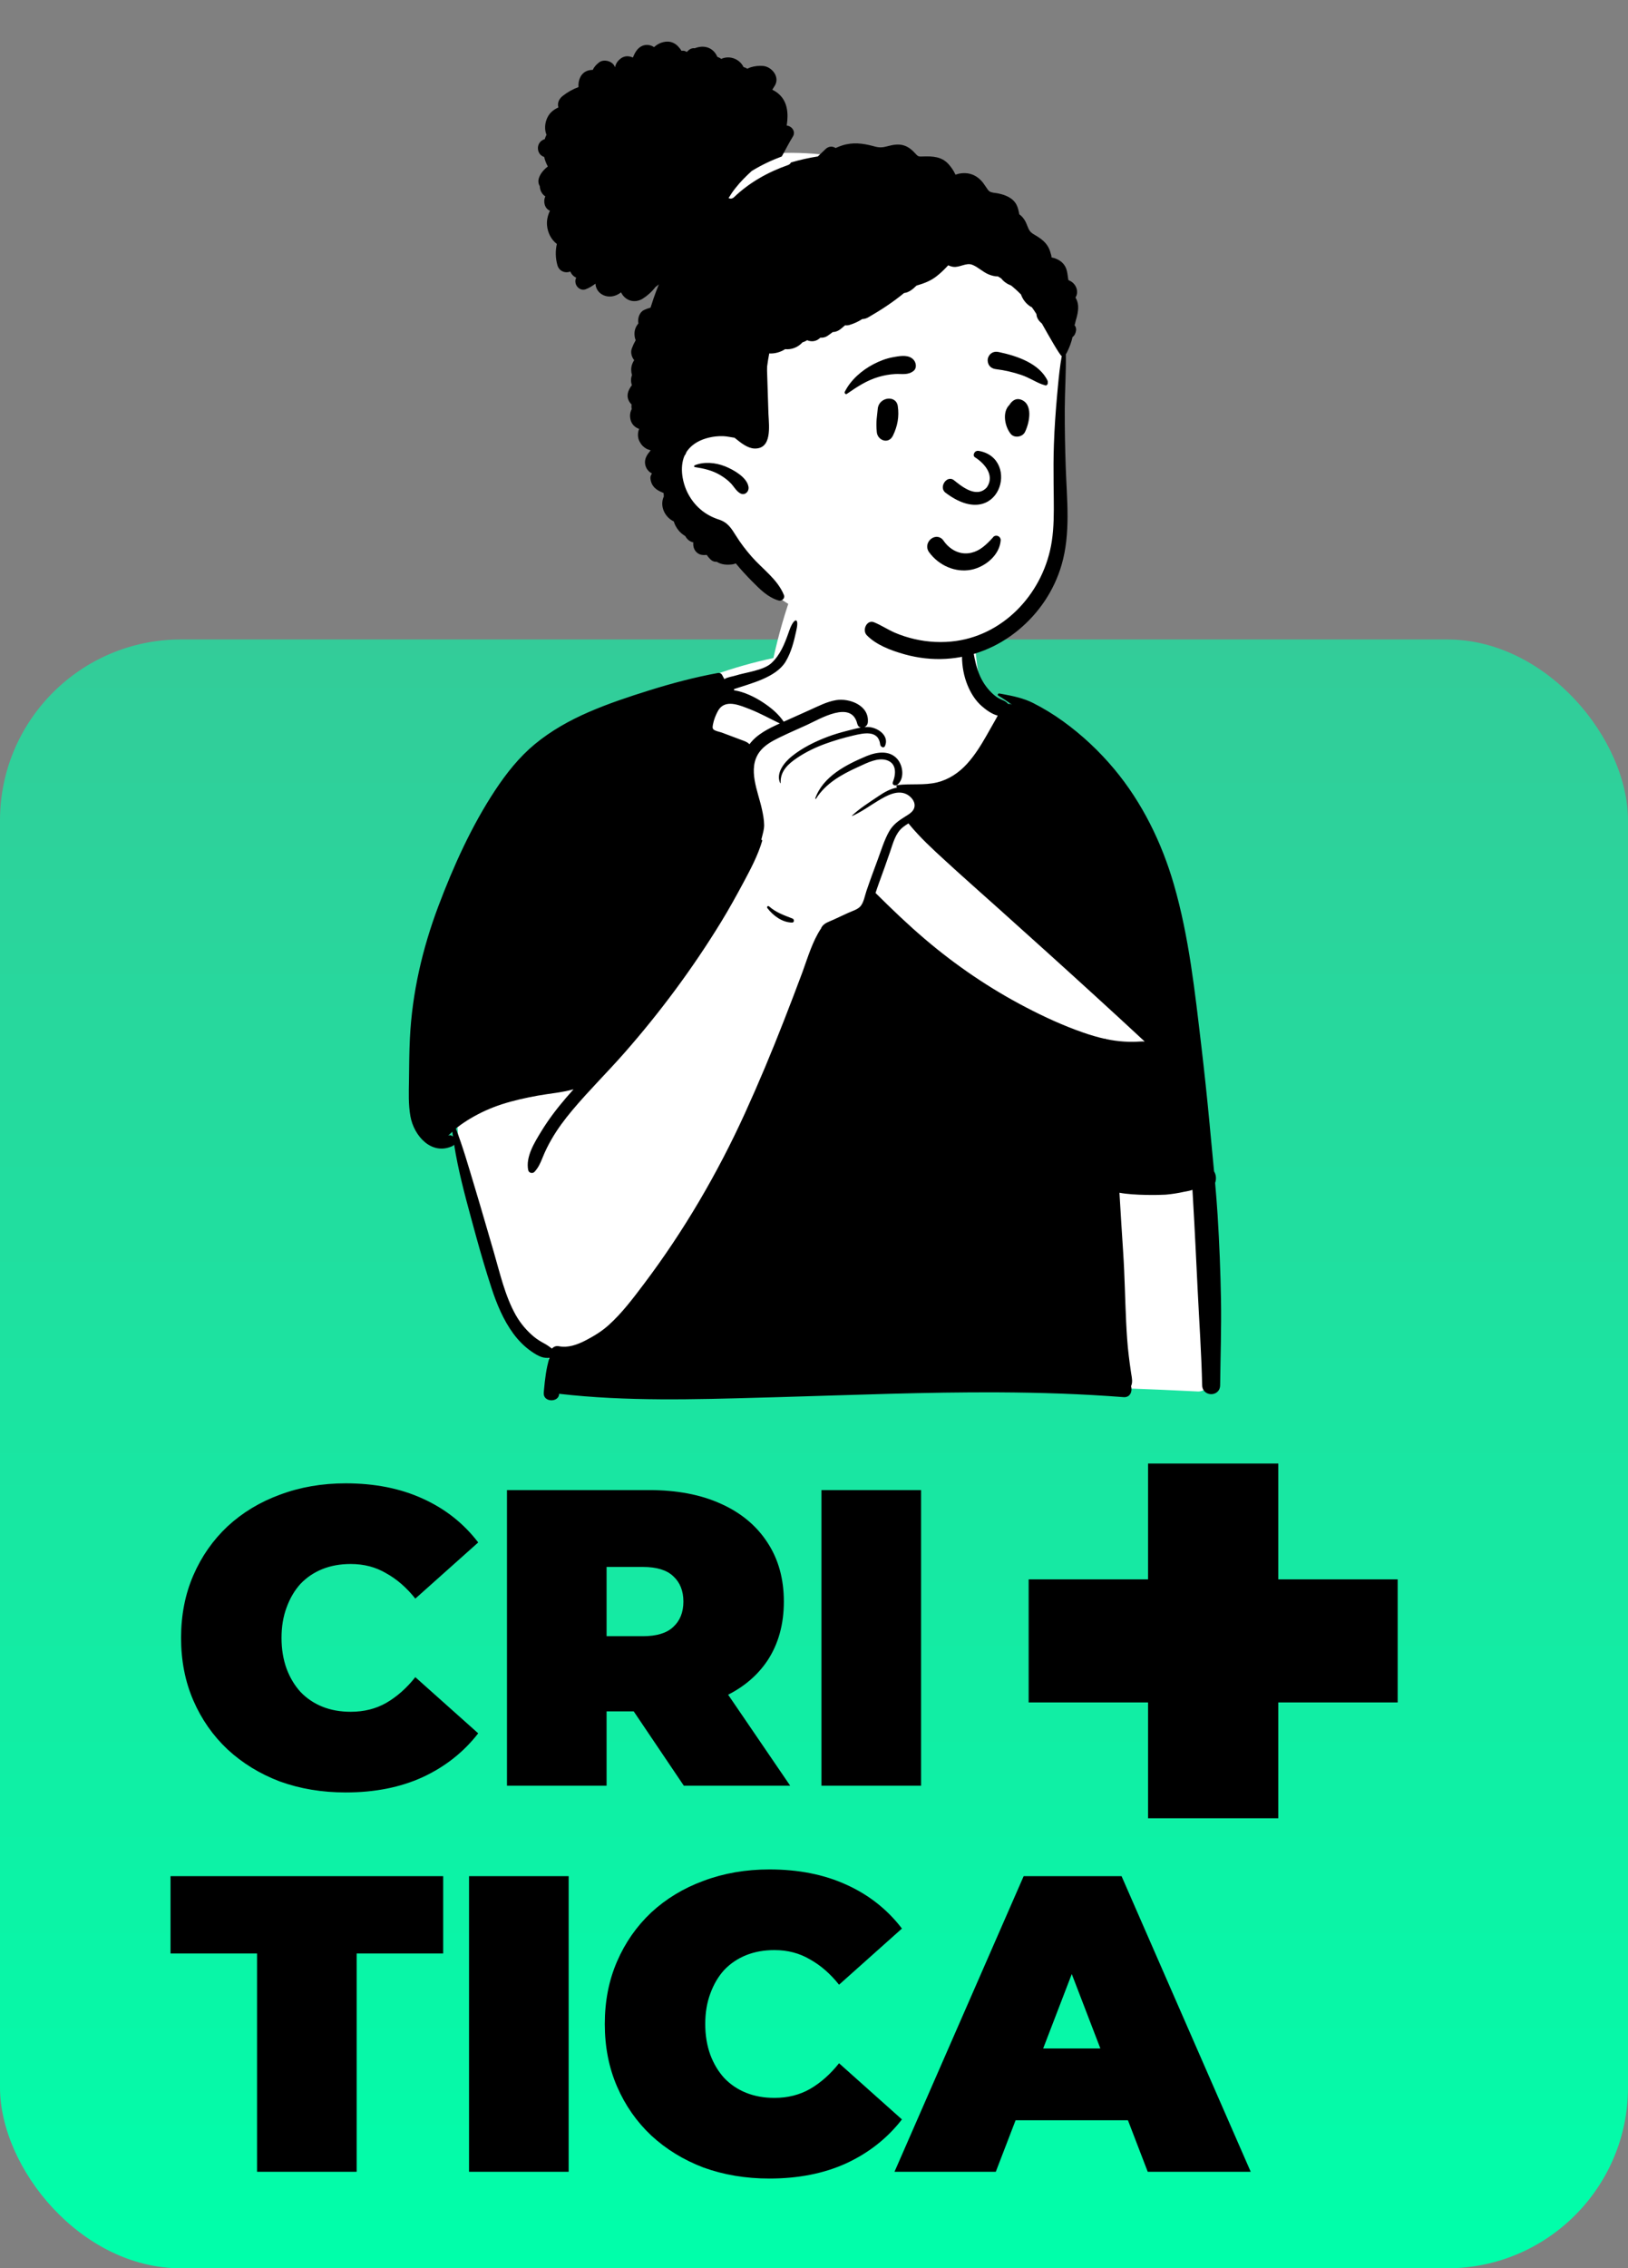 <svg width="135" height="188" viewBox="0 0 135 188" fill="none" xmlns="http://www.w3.org/2000/svg">
<rect x="0" y="0" width="135" height="188" fill="#808080" stroke="none"/>
<rect y="53" width="135" height="135" rx="15" fill="url(#paint0_linear_1016_97)"/>
<path fill-rule="evenodd" clip-rule="evenodd" d="M82.82 58.935C80.554 56.759 81.282 54.661 80.525 52.01C79.061 48.73 76.04 45.5 72.543 44.8C70.797 43.744 68.514 44.343 67.321 45.999C66.201 46.306 66.164 47.906 65.789 48.853C65.097 50.712 64.567 52.606 64.133 54.538C50.644 57.438 40.298 66.924 38.141 81.31C37.772 83.4 37.471 85.505 37.187 87.61C37.021 89.423 36.142 92.3 37.949 93.473C38.001 94.774 38.152 96.087 38.632 97.312C38.816 98.532 38.965 99.76 39.354 100.936C40.211 102.972 40.344 105.206 41.307 107.236C41.98 108.733 42.968 109.935 44.19 110.982C44.706 111.45 45.415 111.957 45.524 112.688C45.491 113.789 46.301 115.382 47.58 114.865C48.487 115.217 49.462 115.309 50.423 115.301C66.712 114.574 83.036 114.513 99.326 115.326C99.897 115.353 100.439 114.788 100.416 114.2C100.156 107.796 99.515 101.41 98.506 95.086C96.254 81.99 93.849 67.342 82.82 58.935Z" fill="white"/>
<path fill-rule="evenodd" clip-rule="evenodd" d="M65.393 52.428L65.454 52.255C65.822 51.202 66.274 51.124 66.057 52.144L66.024 52.298C65.835 53.171 65.609 54.074 65.147 54.837C64.35 56.155 62.262 56.643 60.869 57.112C60.874 57.145 60.874 57.178 60.87 57.21C61.721 57.344 62.595 57.767 63.308 58.242C63.96 58.677 64.549 59.166 64.989 59.815L67.137 58.851C67.847 58.533 68.561 58.155 69.332 58.028C70.418 57.848 72.092 58.449 71.964 59.864C71.948 60.055 71.831 60.197 71.689 60.267C71.797 60.257 71.907 60.254 72.016 60.258C72.743 60.284 73.769 60.948 73.39 61.824C73.293 62.05 73.013 61.901 72.991 61.712C72.847 60.47 71.603 60.762 70.741 60.965C69.96 61.148 69.189 61.373 68.434 61.648C67.627 61.942 66.846 62.316 66.126 62.797C65.383 63.294 64.689 63.897 64.734 64.89C64.736 64.91 64.704 64.921 64.695 64.901C64.312 64.056 65.058 63.165 65.665 62.678C66.543 61.974 67.572 61.468 68.611 61.073C69.146 60.87 69.697 60.71 70.25 60.569L70.377 60.537C70.702 60.456 71.039 60.362 71.377 60.305C71.252 60.274 71.143 60.18 71.095 60.01L71.088 59.987C70.6 57.988 67.981 59.596 66.921 60.078C66.162 60.423 65.394 60.754 64.644 61.12L64.547 61.167C63.965 61.456 63.359 61.796 62.968 62.339C61.965 63.728 62.866 65.604 63.182 67.071C63.273 67.491 63.36 67.937 63.365 68.369C63.37 68.723 63.265 69.056 63.18 69.396L63.13 69.597C63.174 69.598 63.219 69.645 63.204 69.693C62.849 70.893 62.246 72.031 61.66 73.125C61.061 74.242 60.446 75.354 59.785 76.432C57.435 80.267 54.745 83.887 51.794 87.248C50.379 88.86 48.849 90.363 47.469 92.006C46.826 92.771 46.225 93.572 45.724 94.446C45.453 94.917 45.209 95.407 45.005 95.914L44.964 96.015C44.796 96.429 44.631 96.795 44.318 97.127C44.163 97.292 43.852 97.222 43.802 96.986C43.572 95.874 44.334 94.674 44.886 93.767C45.483 92.788 46.18 91.875 46.922 91.009C47.131 90.763 47.344 90.521 47.56 90.282C46.594 90.556 45.576 90.629 44.592 90.808C43.583 90.992 42.581 91.21 41.604 91.527C40.707 91.819 39.852 92.203 39.035 92.685C38.643 92.917 38.26 93.171 37.901 93.455C37.867 93.482 37.834 93.51 37.801 93.537C38.387 95.057 38.837 96.633 39.307 98.192C39.629 99.257 39.943 100.325 40.254 101.394L40.955 103.799C41.46 105.533 41.881 107.42 42.771 108.997C43.155 109.677 43.675 110.292 44.27 110.786C44.558 111.026 44.872 111.208 45.198 111.385C45.403 111.496 45.584 111.641 45.774 111.773C45.899 111.626 46.089 111.534 46.323 111.573L46.349 111.578C47.085 111.727 47.845 111.458 48.5 111.125C49.182 110.777 49.862 110.369 50.44 109.855C51.575 108.843 52.517 107.581 53.435 106.364C56.707 102.021 59.493 97.264 61.764 92.287C62.918 89.757 63.995 87.183 65.007 84.588C65.513 83.292 66.012 81.992 66.498 80.687L66.562 80.513C66.997 79.315 67.378 78.015 68.078 76.959C68.083 76.95 68.091 76.942 68.099 76.937C68.101 76.906 68.11 76.878 68.125 76.853C68.341 76.495 68.757 76.39 69.117 76.224C69.522 76.036 69.926 75.849 70.331 75.662C70.649 75.514 71.116 75.389 71.355 75.11C71.626 74.795 71.716 74.235 71.848 73.845C72.146 72.966 72.469 72.096 72.792 71.226C73.076 70.461 73.321 69.641 73.719 68.929C74.059 68.321 74.544 68 75.106 67.65L75.228 67.574C75.462 67.427 75.712 67.25 75.805 66.973C75.957 66.522 75.62 66.09 75.261 65.874C74.464 65.397 73.51 65.948 72.811 66.369C72.108 66.792 71.422 67.3 70.671 67.628C70.655 67.635 70.643 67.609 70.655 67.598C71.258 67.027 71.997 66.556 72.69 66.091L72.863 65.975C73.323 65.664 73.847 65.361 74.402 65.277C74.286 65.237 74.322 65.083 74.432 65.069C75.523 64.932 76.63 65.108 77.71 64.845C78.673 64.611 79.514 64.049 80.187 63.309C80.822 62.611 81.326 61.804 81.795 60.982C82.068 60.504 82.334 60.022 82.61 59.545C82.652 59.474 82.693 59.394 82.735 59.309C82.241 59.191 81.737 58.811 81.402 58.516C80.88 58.059 80.499 57.441 80.234 56.797C79.612 55.284 79.661 53.553 80.127 52.005C80.155 51.911 80.291 51.906 80.317 52.005C80.675 53.331 80.707 54.769 81.269 56.033C81.494 56.539 81.808 56.995 82.194 57.382C82.39 57.578 82.588 57.742 82.827 57.879C83.084 58.025 83.359 58.073 83.563 58.306C83.575 58.319 83.586 58.332 83.596 58.346C83.715 58.33 83.818 58.347 83.901 58.401L83.918 58.413L83.922 58.407C83.553 58.147 83.182 57.89 82.79 57.663C82.686 57.603 82.761 57.458 82.866 57.477L83.124 57.524C83.987 57.683 84.866 57.863 85.654 58.259C86.528 58.7 87.362 59.208 88.158 59.784C89.727 60.916 91.154 62.253 92.403 63.749C94.707 66.509 96.336 69.828 97.343 73.308C98.602 77.656 99.089 82.223 99.621 86.714C99.875 88.865 100.103 91.019 100.306 93.175L100.36 93.763C100.462 94.873 100.571 95.98 100.675 97.087C100.858 97.384 100.871 97.736 100.763 98.042C100.842 98.939 100.914 99.837 100.971 100.737C101.115 103.061 101.208 105.393 101.249 107.722C101.289 110.085 101.206 112.443 101.179 114.806C101.168 115.8 99.71 115.796 99.687 114.806C99.628 112.196 99.447 109.585 99.318 106.976C99.192 104.431 99.075 101.886 98.924 99.342C98.909 99.1 98.895 98.857 98.882 98.615C98.67 98.699 98.406 98.733 98.183 98.779L98.127 98.791C97.678 98.889 97.228 98.96 96.771 99.004L96.623 99.016C96.209 99.046 94.085 99.093 92.829 98.857C92.929 100.521 93.03 102.185 93.141 103.848C93.267 105.745 93.291 107.645 93.383 109.543C93.43 110.492 93.486 111.434 93.603 112.377C93.656 112.806 93.711 113.236 93.776 113.664L93.809 113.878C93.868 114.245 93.941 114.56 93.79 114.888C93.922 115.309 93.717 115.839 93.177 115.796C89.716 115.529 86.248 115.415 82.778 115.399C76.787 115.37 70.8 115.618 64.812 115.788L63.194 115.833C57.585 115.992 51.949 116.161 46.366 115.52C46.354 116.258 45.018 116.25 45.09 115.427L45.107 115.228C45.188 114.332 45.292 113.405 45.561 112.542C45.338 112.549 45.113 112.54 44.903 112.468C44.604 112.367 44.316 112.183 44.056 112.002C43.478 111.599 42.99 111.103 42.568 110.531C41.74 109.407 41.19 108.076 40.755 106.746C40.293 105.329 39.87 103.895 39.475 102.457L39.05 100.899C38.51 98.918 37.98 96.906 37.659 94.873C37.624 94.92 37.576 94.961 37.513 94.99C35.793 95.784 34.322 94.156 34.031 92.509C33.859 91.538 33.899 90.545 33.914 89.562L33.915 89.457C33.93 88.325 33.934 87.193 33.99 86.061C34.175 82.28 35.029 78.615 36.356 75.092C37.607 71.776 39.119 68.433 41.066 65.488C41.991 64.089 43.058 62.745 44.344 61.682C45.7 60.562 47.224 59.711 48.821 59.017C50.453 58.309 52.145 57.748 53.838 57.219C55.707 56.635 57.597 56.133 59.52 55.781C59.66 55.755 59.797 55.798 59.875 55.93C59.942 56.046 60.005 56.165 60.067 56.286C60.329 56.116 60.733 56.075 60.996 55.991C61.82 55.728 63.303 55.57 63.957 54.969C64.702 54.284 65.06 53.371 65.393 52.428ZM37.511 93.801C37.395 93.911 37.279 94.02 37.159 94.123C37.316 94.055 37.457 94.101 37.562 94.201C37.543 94.068 37.527 93.934 37.511 93.801ZM75.331 68.243C75.154 68.357 74.978 68.47 74.818 68.606C74.243 69.098 74.048 69.9 73.809 70.599L73.793 70.644C73.499 71.49 73.201 72.339 72.889 73.179C72.791 73.443 72.7 73.725 72.602 74.01C73.921 75.32 75.27 76.615 76.682 77.818C79.266 80.019 82.082 81.931 85.074 83.488C86.612 84.29 88.2 85.019 89.835 85.585C90.425 85.789 91.026 85.969 91.636 86.102L91.637 86.093C91.64 86.07 91.676 86.06 91.679 86.087L91.683 86.112C91.945 86.168 92.208 86.216 92.473 86.252C92.974 86.321 93.481 86.353 93.987 86.348C94.301 86.345 94.612 86.305 94.921 86.321C93.552 85.047 92.174 83.781 90.793 82.522C88.177 80.132 85.545 77.762 82.909 75.396C81.738 74.345 80.555 73.307 79.389 72.249L78.267 71.225C77.275 70.319 76.289 69.399 75.43 68.364L75.331 68.243ZM63.635 75.267C63.555 75.166 63.676 75.037 63.774 75.123C64.358 75.634 65.019 75.858 65.721 76.133C65.885 76.198 65.872 76.467 65.678 76.464C64.862 76.449 64.128 75.905 63.635 75.267ZM71.826 62.679L71.884 62.655C72.709 62.321 73.778 62.155 74.427 62.93C74.898 63.492 75.017 64.556 74.404 65.046C74.257 65.165 73.945 65.064 74.038 64.826C74.307 64.149 74.364 63.261 73.518 63.001C72.784 62.774 71.925 63.216 71.256 63.523L71.065 63.61C69.761 64.208 68.466 64.932 67.667 66.198C67.646 66.231 67.59 66.21 67.604 66.171C68.242 64.347 70.194 63.365 71.826 62.679ZM62.166 58.773L61.849 58.65C61.043 58.339 60.039 58.023 59.539 58.918C59.352 59.252 59.19 59.666 59.12 60.052L59.112 60.104C59.092 60.223 59.068 60.351 59.15 60.442C59.277 60.586 59.691 60.656 59.857 60.718L60.904 61.111L61.427 61.308C61.665 61.398 61.973 61.487 62.148 61.685C62.763 60.852 63.742 60.377 64.665 59.96C63.833 59.561 63.027 59.108 62.166 58.773Z" fill="black"/>
<path fill-rule="evenodd" clip-rule="evenodd" d="M64.323 12.698C78.192 11.993 87.602 23.289 88.007 27.794C88.288 30.921 88.097 35.091 88.097 37.885C88.097 39.311 88.794 43.646 88.007 45.725C86.255 50.351 84.275 53.975 78.791 53.975C73.307 53.975 64.946 51.04 62.075 47.253C61.551 46.562 55.037 41.501 55.037 37.524C55.037 29.037 54.426 13.2 64.323 12.698Z" fill="white"/>
<path fill-rule="evenodd" clip-rule="evenodd" d="M54.861 3.532C55.651 3.277 56.156 3.644 56.516 4.213C56.595 4.197 56.672 4.198 56.757 4.219C56.779 4.225 56.83 4.245 56.868 4.26C56.898 4.273 56.925 4.289 56.951 4.305L56.967 4.297C57.026 4.23 57.088 4.169 57.156 4.12C57.307 4.01 57.463 3.978 57.61 4L57.679 3.974C58.264 3.764 58.898 3.862 59.295 4.382C59.372 4.483 59.434 4.595 59.487 4.713C59.606 4.753 59.717 4.811 59.813 4.883C59.881 4.85 59.952 4.822 60.029 4.802C60.46 4.688 60.914 4.796 61.266 5.069C61.437 5.202 61.563 5.368 61.658 5.559C61.767 5.585 61.875 5.632 61.975 5.696C62.062 5.652 62.15 5.61 62.24 5.581C62.569 5.477 62.923 5.438 63.266 5.465C64.005 5.521 64.72 6.393 64.226 7.141L64.21 7.164C64.148 7.254 64.093 7.348 64.043 7.442C64.22 7.522 64.39 7.628 64.547 7.761C65.317 8.413 65.386 9.418 65.243 10.365L65.236 10.405H65.238C65.647 10.445 66 10.886 65.759 11.301L65.747 11.32C65.42 11.842 65.139 12.419 64.827 12.968C63.962 13.29 63.128 13.687 62.343 14.167C61.854 14.61 61.388 15.077 60.979 15.598C60.774 15.857 60.586 16.133 60.414 16.418C60.552 16.486 60.722 16.483 60.867 16.345C62.15 15.117 63.699 14.256 65.35 13.678C65.468 13.637 65.546 13.558 65.59 13.465C66.323 13.25 67.068 13.083 67.821 12.964C68.028 12.76 68.246 12.565 68.453 12.361C68.716 12.102 69.047 12.106 69.294 12.269C69.416 12.211 69.542 12.16 69.669 12.114L69.748 12.086C69.781 12.075 69.812 12.062 69.845 12.052C70.728 11.773 71.536 11.877 72.405 12.106L72.516 12.136C72.921 12.247 73.176 12.229 73.569 12.127L73.613 12.115C74.03 12.003 74.475 11.92 74.901 12.038C75.347 12.162 75.643 12.437 75.947 12.77L75.977 12.803C76.119 12.959 76.201 12.976 76.386 12.973L76.585 12.967C77.335 12.945 78.069 12.978 78.63 13.577C78.838 13.798 79.061 14.112 79.194 14.398L79.214 14.441C79.22 14.455 79.225 14.466 79.231 14.477C79.311 14.463 79.436 14.411 79.496 14.399C80.313 14.235 80.995 14.487 81.52 15.152C81.635 15.298 81.808 15.583 81.928 15.741C81.97 15.777 82.01 15.817 82.047 15.858C82.245 15.988 82.524 15.98 82.745 16.026C83.347 16.149 83.99 16.386 84.296 16.977C84.424 17.224 84.471 17.495 84.525 17.765C84.728 17.902 84.886 18.1 85.009 18.314C85.159 18.574 85.223 18.892 85.395 19.138C85.52 19.317 85.712 19.412 85.894 19.521L85.963 19.563C86.503 19.895 86.925 20.263 87.103 20.913L87.118 20.971C87.147 21.07 87.248 21.354 87.16 21.311C87.236 21.355 87.364 21.37 87.433 21.393C87.808 21.521 88.133 21.728 88.332 22.091C88.484 22.367 88.511 22.655 88.555 22.959L88.573 23.082C88.578 23.112 88.584 23.146 88.59 23.18L88.595 23.213L88.597 23.213C88.664 23.244 88.731 23.276 88.796 23.312C89.106 23.5 89.318 23.828 89.318 24.206C89.318 24.39 89.263 24.534 89.182 24.661C89.247 24.764 89.298 24.873 89.336 24.995C89.412 25.232 89.417 25.492 89.391 25.738C89.361 26.032 89.288 26.301 89.202 26.582C89.168 26.691 89.155 26.843 89.105 26.947C89.197 27.068 89.252 27.217 89.235 27.364C89.211 27.573 89.118 27.819 88.934 27.936C88.844 28.395 88.65 28.863 88.46 29.238C88.438 29.281 88.411 29.32 88.382 29.352C88.409 30.848 88.302 32.354 88.295 33.848C88.287 35.475 88.32 37.102 88.375 38.727C88.467 41.419 88.797 44.203 88.028 46.828C87.398 48.977 86.137 50.822 84.447 52.22C82.715 53.651 80.628 54.479 78.412 54.608C77.285 54.673 76.138 54.541 75.047 54.24L74.931 54.207C73.876 53.908 72.653 53.45 71.877 52.649C71.467 52.226 71.881 51.329 72.483 51.576C73.078 51.821 73.613 52.182 74.204 52.438C74.732 52.665 75.283 52.84 75.841 52.969C76.96 53.229 78.147 53.285 79.284 53.124C83.391 52.544 86.59 49.022 87.222 44.845C87.397 43.689 87.393 42.514 87.382 41.345L87.368 40.064C87.359 38.993 87.355 37.922 87.393 36.851C87.441 35.473 87.536 34.096 87.662 32.724L87.728 32.01C87.806 31.175 87.894 30.333 88.045 29.509C87.921 29.516 86.941 27.785 86.398 26.817C86.199 26.655 86.032 26.453 85.967 26.192C85.954 26.137 85.947 26.082 85.942 26.027C85.824 25.836 85.7 25.649 85.568 25.468L85.54 25.455C85.518 25.444 85.501 25.436 85.49 25.43C85.204 25.262 84.964 25.007 84.8 24.712C84.745 24.613 84.7 24.509 84.663 24.403C84.429 24.166 84.185 23.94 83.928 23.728C83.902 23.707 83.876 23.688 83.851 23.668C83.524 23.541 83.237 23.352 83.027 23.078C82.94 23.022 82.852 22.967 82.763 22.913C82.496 22.911 82.227 22.847 81.965 22.736C81.485 22.532 81.102 22.13 80.621 21.944C80.111 21.747 79.575 22.195 79.033 22.114C78.895 22.093 78.758 22.05 78.631 21.987C78.326 22.32 78.003 22.635 77.646 22.91C77.128 23.309 76.599 23.492 75.999 23.672C75.702 23.963 75.369 24.246 74.968 24.287C74.038 25.054 73.045 25.701 71.999 26.302C71.831 26.398 71.664 26.442 71.505 26.443C71.177 26.656 70.819 26.819 70.441 26.933C70.323 26.968 70.201 26.976 70.081 26.96L69.752 27.236C69.524 27.428 69.28 27.52 69.047 27.526C68.906 27.638 68.758 27.744 68.607 27.846C68.445 27.956 68.235 28.001 68.024 27.988C67.701 28.314 67.283 28.348 66.933 28.198C66.885 28.227 66.835 28.255 66.779 28.282C66.704 28.319 66.625 28.35 66.545 28.375C66.179 28.782 65.645 28.995 65.109 28.939C64.709 29.192 64.243 29.324 63.788 29.294C63.718 29.654 63.661 30.016 63.612 30.379L63.608 30.645C63.607 30.688 63.607 30.721 63.607 30.743L63.608 30.752C63.652 31.917 63.677 33.083 63.721 34.248L63.725 34.34C63.775 35.358 64.017 37.214 62.568 37.174C62.028 37.159 61.493 36.748 61.072 36.411L61.013 36.363C60.981 36.337 60.948 36.31 60.914 36.283C60.6 36.241 60.291 36.162 59.973 36.15C59.581 36.136 59.17 36.178 58.788 36.27C58.115 36.431 57.463 36.748 57.024 37.321C56.986 37.371 56.95 37.424 56.916 37.477C56.885 37.586 56.832 37.686 56.761 37.773C56.346 38.738 56.586 40.013 57.045 40.895C57.592 41.947 58.458 42.673 59.547 43.039L59.602 43.057C60.346 43.297 60.63 43.763 61.035 44.409C61.413 45.016 61.848 45.581 62.315 46.117C63.218 47.156 64.485 48.013 65.01 49.328C65.117 49.592 64.813 49.842 64.578 49.774C63.656 49.506 63.01 48.829 62.34 48.155C61.877 47.688 61.431 47.203 61.013 46.693C60.925 46.735 60.828 46.763 60.728 46.776C60.284 46.832 59.826 46.809 59.438 46.562C59.259 46.578 59.072 46.514 58.934 46.383C58.807 46.263 58.697 46.132 58.604 45.993C58.464 46.006 58.325 46.01 58.194 45.987C58.13 45.981 58.068 45.964 58.012 45.935C57.907 45.893 57.808 45.827 57.716 45.725C57.531 45.52 57.46 45.231 57.495 44.955C57.458 44.947 57.422 44.938 57.386 44.925C57.139 44.839 56.95 44.668 56.829 44.435C56.612 44.31 56.417 44.139 56.269 43.959C56.089 43.739 55.953 43.49 55.873 43.217C55.791 43.177 55.711 43.131 55.634 43.077C55.085 42.694 54.77 41.973 54.986 41.306L54.993 41.285C55.004 41.255 55.024 41.204 55.048 41.146C55.045 41.099 55.041 41.052 55.039 41.005L55.031 40.863L54.921 40.815C54.372 40.59 54.001 40.285 53.935 39.647C53.921 39.515 53.971 39.381 54.049 39.268L54.049 39.233C54.013 39.214 53.979 39.194 53.949 39.175C53.65 38.977 53.466 38.623 53.486 38.258C53.505 37.924 53.684 37.658 53.885 37.412L53.943 37.343C53.948 37.338 53.953 37.331 53.959 37.325L53.826 37.282C53.739 37.253 53.66 37.225 53.603 37.192C53.383 37.065 53.197 36.893 53.082 36.674C53.065 36.647 53.048 36.62 53.033 36.591C52.884 36.312 52.865 35.953 52.961 35.653C52.972 35.617 52.987 35.584 53.002 35.55C52.597 35.403 52.286 35.099 52.248 34.538C52.234 34.318 52.281 34.098 52.382 33.91C52.36 33.783 52.355 33.652 52.37 33.522C52.227 33.383 52.117 33.216 52.067 33.012C51.974 32.626 52.145 32.26 52.399 31.923C52.305 31.657 52.3 31.357 52.408 31.089C52.366 30.956 52.343 30.814 52.341 30.669C52.339 30.348 52.434 30.08 52.589 29.852C52.372 29.577 52.268 29.212 52.397 28.87C52.488 28.627 52.593 28.405 52.713 28.199C52.65 28.042 52.613 27.867 52.613 27.67C52.613 27.317 52.741 27.037 52.938 26.808C52.852 26.389 53.026 25.879 53.403 25.695C53.545 25.625 53.736 25.553 53.946 25.496C54.025 25.242 54.107 24.989 54.194 24.738C54.331 24.342 54.478 23.952 54.634 23.566C54.544 23.647 54.45 23.723 54.352 23.791C54.044 24.196 53.636 24.546 53.293 24.756C52.613 25.171 51.835 24.924 51.5 24.23C51.184 24.473 50.806 24.617 50.402 24.567C49.944 24.512 49.525 24.205 49.41 23.727C49.394 23.658 49.384 23.583 49.383 23.508C49.12 23.701 48.845 23.879 48.544 23.981C48.16 24.111 47.768 23.8 47.717 23.412C47.697 23.259 47.725 23.123 47.784 23.008L47.746 22.993C47.74 22.99 47.734 22.988 47.728 22.985C47.526 22.887 47.37 22.709 47.296 22.503C46.86 22.677 46.36 22.473 46.222 21.977C46.057 21.389 46.047 20.792 46.176 20.219C45.714 19.872 45.413 19.289 45.362 18.679C45.325 18.242 45.426 17.838 45.604 17.464C45.167 17.296 45.017 16.704 45.224 16.278C44.948 16.115 44.768 15.769 44.764 15.432C44.641 15.239 44.602 14.991 44.704 14.713C44.839 14.347 45.113 14.04 45.428 13.799C45.291 13.553 45.189 13.284 45.125 13.006C44.865 12.928 44.655 12.71 44.612 12.383C44.558 11.974 44.819 11.627 45.171 11.535C45.21 11.41 45.257 11.288 45.316 11.171C45.142 10.746 45.168 10.208 45.392 9.743C45.591 9.332 45.914 9.081 46.303 8.907C46.204 8.557 46.335 8.208 46.664 7.949C47.066 7.631 47.507 7.388 47.971 7.217C47.929 6.647 48.16 6.065 48.704 5.866C48.85 5.813 49.002 5.794 49.156 5.794C49.267 5.543 49.454 5.339 49.697 5.158C50.066 4.885 50.755 5.052 50.959 5.481L50.969 5.503C50.979 5.527 50.99 5.549 51.001 5.573C51.042 5.365 51.139 5.168 51.293 5.007C51.68 4.604 52.089 4.596 52.481 4.769C52.554 4.584 52.641 4.409 52.747 4.248C53.132 3.665 53.769 3.591 54.235 3.907C54.422 3.737 54.63 3.606 54.861 3.532ZM57.616 38.56C58.392 38.246 59.334 38.339 60.1 38.641L60.157 38.663C60.834 38.94 61.934 39.555 62.067 40.342C62.135 40.749 61.76 41.101 61.38 40.887C61.048 40.701 60.862 40.325 60.599 40.053C60.338 39.784 60.046 39.568 59.728 39.378C59.064 38.982 58.365 38.828 57.616 38.713C57.532 38.701 57.555 38.585 57.616 38.56Z" fill="black"/>
<path fill-rule="evenodd" clip-rule="evenodd" d="M78.606 47.007C77.991 46.748 77.442 46.316 77.041 45.764C76.902 45.572 76.866 45.369 76.895 45.184C76.928 44.975 77.047 44.786 77.21 44.659C77.373 44.532 77.578 44.469 77.775 44.501C77.947 44.529 78.118 44.626 78.253 44.828L78.281 44.868C78.52 45.201 78.831 45.475 79.185 45.651C79.526 45.821 79.908 45.9 80.303 45.854C81.056 45.766 81.575 45.346 82.126 44.775C82.194 44.703 82.263 44.629 82.331 44.553C82.375 44.485 82.435 44.441 82.502 44.418C82.576 44.392 82.66 44.394 82.737 44.421C82.811 44.448 82.877 44.499 82.922 44.566C82.964 44.63 82.988 44.709 82.98 44.8C82.93 45.392 82.63 45.92 82.205 46.334C81.733 46.795 81.106 47.113 80.517 47.225C79.868 47.348 79.206 47.26 78.606 47.007ZM80.823 37.882C81.514 38.316 82.567 39.328 81.824 40.403C80.949 41.351 79.689 40.264 79.068 39.772C78.493 39.391 77.846 40.371 78.38 40.816C82.866 44.246 84.686 37.996 81.173 37.372C80.786 37.304 80.642 37.748 80.823 37.882ZM72.785 33.892C72.861 32.914 74.304 32.691 74.448 33.66C74.576 34.528 74.425 35.324 74.047 36.105C73.685 36.852 72.776 36.504 72.708 35.824C72.616 34.913 72.737 34.501 72.785 33.892ZM83.771 33.459C83.972 33.187 84.263 33.001 84.611 33.106C85.698 33.434 85.378 35.029 84.996 35.805C84.788 36.227 84.117 36.333 83.814 35.962C83.32 35.357 83.084 34.148 83.712 33.552C83.729 33.522 83.748 33.49 83.771 33.459ZM74.031 29.61L74.203 29.579C74.735 29.484 75.395 29.393 75.771 29.834C75.971 30.068 76.039 30.503 75.771 30.727C75.3 31.121 74.779 30.968 74.214 31.002C73.748 31.029 73.301 31.109 72.852 31.241C71.868 31.532 71.067 32.062 70.227 32.644C70.116 32.72 70.004 32.575 70.056 32.468C70.541 31.487 71.481 30.681 72.423 30.19C72.925 29.927 73.475 29.71 74.031 29.61ZM82.779 29.171L82.911 29.198C84.342 29.507 86.201 30.124 86.879 31.576C86.904 31.781 86.877 31.825 86.855 31.854L86.847 31.863C86.829 31.888 86.815 31.922 86.728 31.95C86.704 31.944 86.68 31.937 86.656 31.931C86.345 31.847 86.1 31.731 85.862 31.611L85.604 31.48C85.305 31.328 85.003 31.182 84.683 31.074C84 30.844 83.297 30.682 82.584 30.596C82.43 30.577 82.281 30.523 82.163 30.431C82.052 30.343 81.967 30.222 81.928 30.06C81.878 29.852 81.892 29.694 82.001 29.505C82.082 29.364 82.199 29.266 82.333 29.209C82.469 29.152 82.625 29.139 82.779 29.171Z" fill="black"/>
<path d="M28.665 148.56C26.705 148.56 24.885 148.257 23.205 147.65C21.548 147.02 20.102 146.133 18.865 144.99C17.652 143.847 16.707 142.493 16.03 140.93C15.353 139.367 15.015 137.64 15.015 135.75C15.015 133.86 15.353 132.133 16.03 130.57C16.707 129.007 17.652 127.653 18.865 126.51C20.102 125.367 21.548 124.492 23.205 123.885C24.885 123.255 26.705 122.94 28.665 122.94C31.068 122.94 33.192 123.36 35.035 124.2C36.902 125.04 38.442 126.253 39.655 127.84L34.44 132.495C33.717 131.585 32.912 130.885 32.025 130.395C31.162 129.882 30.182 129.625 29.085 129.625C28.222 129.625 27.44 129.765 26.74 130.045C26.04 130.325 25.433 130.733 24.92 131.27C24.43 131.807 24.045 132.46 23.765 133.23C23.485 133.977 23.345 134.817 23.345 135.75C23.345 136.683 23.485 137.535 23.765 138.305C24.045 139.052 24.43 139.693 24.92 140.23C25.433 140.767 26.04 141.175 26.74 141.455C27.44 141.735 28.222 141.875 29.085 141.875C30.182 141.875 31.162 141.63 32.025 141.14C32.912 140.627 33.717 139.915 34.44 139.005L39.655 143.66C38.442 145.223 36.902 146.437 35.035 147.3C33.192 148.14 31.068 148.56 28.665 148.56ZM42.04 148V123.5H53.835C56.122 123.5 58.093 123.873 59.75 124.62C61.43 125.367 62.725 126.44 63.635 127.84C64.545 129.217 65 130.85 65 132.74C65 134.63 64.545 136.263 63.635 137.64C62.725 138.993 61.43 140.032 59.75 140.755C58.093 141.478 56.122 141.84 53.835 141.84H46.625L50.3 138.445V148H42.04ZM56.705 148L50.685 139.075H59.435L65.525 148H56.705ZM50.3 139.355L46.625 135.61H53.31C54.453 135.61 55.293 135.353 55.83 134.84C56.39 134.327 56.67 133.627 56.67 132.74C56.67 131.853 56.39 131.153 55.83 130.64C55.293 130.127 54.453 129.87 53.31 129.87H46.625L50.3 126.125V139.355ZM68.119 148V123.5H76.379V148H68.119ZM21.315 180V161.905H14.14V155.5H36.75V161.905H29.575V180H21.315ZM38.895 180V155.5H47.155V180H38.895ZM63.802 180.56C61.842 180.56 60.022 180.257 58.342 179.65C56.685 179.02 55.238 178.133 54.002 176.99C52.788 175.847 51.843 174.493 51.167 172.93C50.49 171.367 50.152 169.64 50.152 167.75C50.152 165.86 50.49 164.133 51.167 162.57C51.843 161.007 52.788 159.653 54.002 158.51C55.238 157.367 56.685 156.492 58.342 155.885C60.022 155.255 61.842 154.94 63.802 154.94C66.205 154.94 68.328 155.36 70.172 156.2C72.038 157.04 73.578 158.253 74.792 159.84L69.577 164.495C68.853 163.585 68.048 162.885 67.162 162.395C66.298 161.882 65.318 161.625 64.222 161.625C63.358 161.625 62.577 161.765 61.877 162.045C61.177 162.325 60.57 162.733 60.057 163.27C59.567 163.807 59.182 164.46 58.902 165.23C58.622 165.977 58.482 166.817 58.482 167.75C58.482 168.683 58.622 169.535 58.902 170.305C59.182 171.052 59.567 171.693 60.057 172.23C60.57 172.767 61.177 173.175 61.877 173.455C62.577 173.735 63.358 173.875 64.222 173.875C65.318 173.875 66.298 173.63 67.162 173.14C68.048 172.627 68.853 171.915 69.577 171.005L74.792 175.66C73.578 177.223 72.038 178.437 70.172 179.3C68.328 180.14 66.205 180.56 63.802 180.56ZM74.175 180L84.885 155.5H93.005L103.715 180H95.175L87.265 159.42H90.485L82.575 180H74.175ZM80.545 175.73L82.645 169.78H93.915L96.015 175.73H80.545Z" fill="black"/>
<path d="M95.2 150.7V121.3H106V150.7H95.2ZM85.3 141.1V130.9H115.9V141.1H85.3Z" fill="black"/>
<defs>
<linearGradient id="paint0_linear_1016_97" x1="67.5" y1="53" x2="67.5" y2="188" gradientUnits="userSpaceOnUse">
<stop stop-color="#33CC99"/>
<stop offset="1" stop-color="#00FFAA"/>
</linearGradient>
</defs>
</svg>
